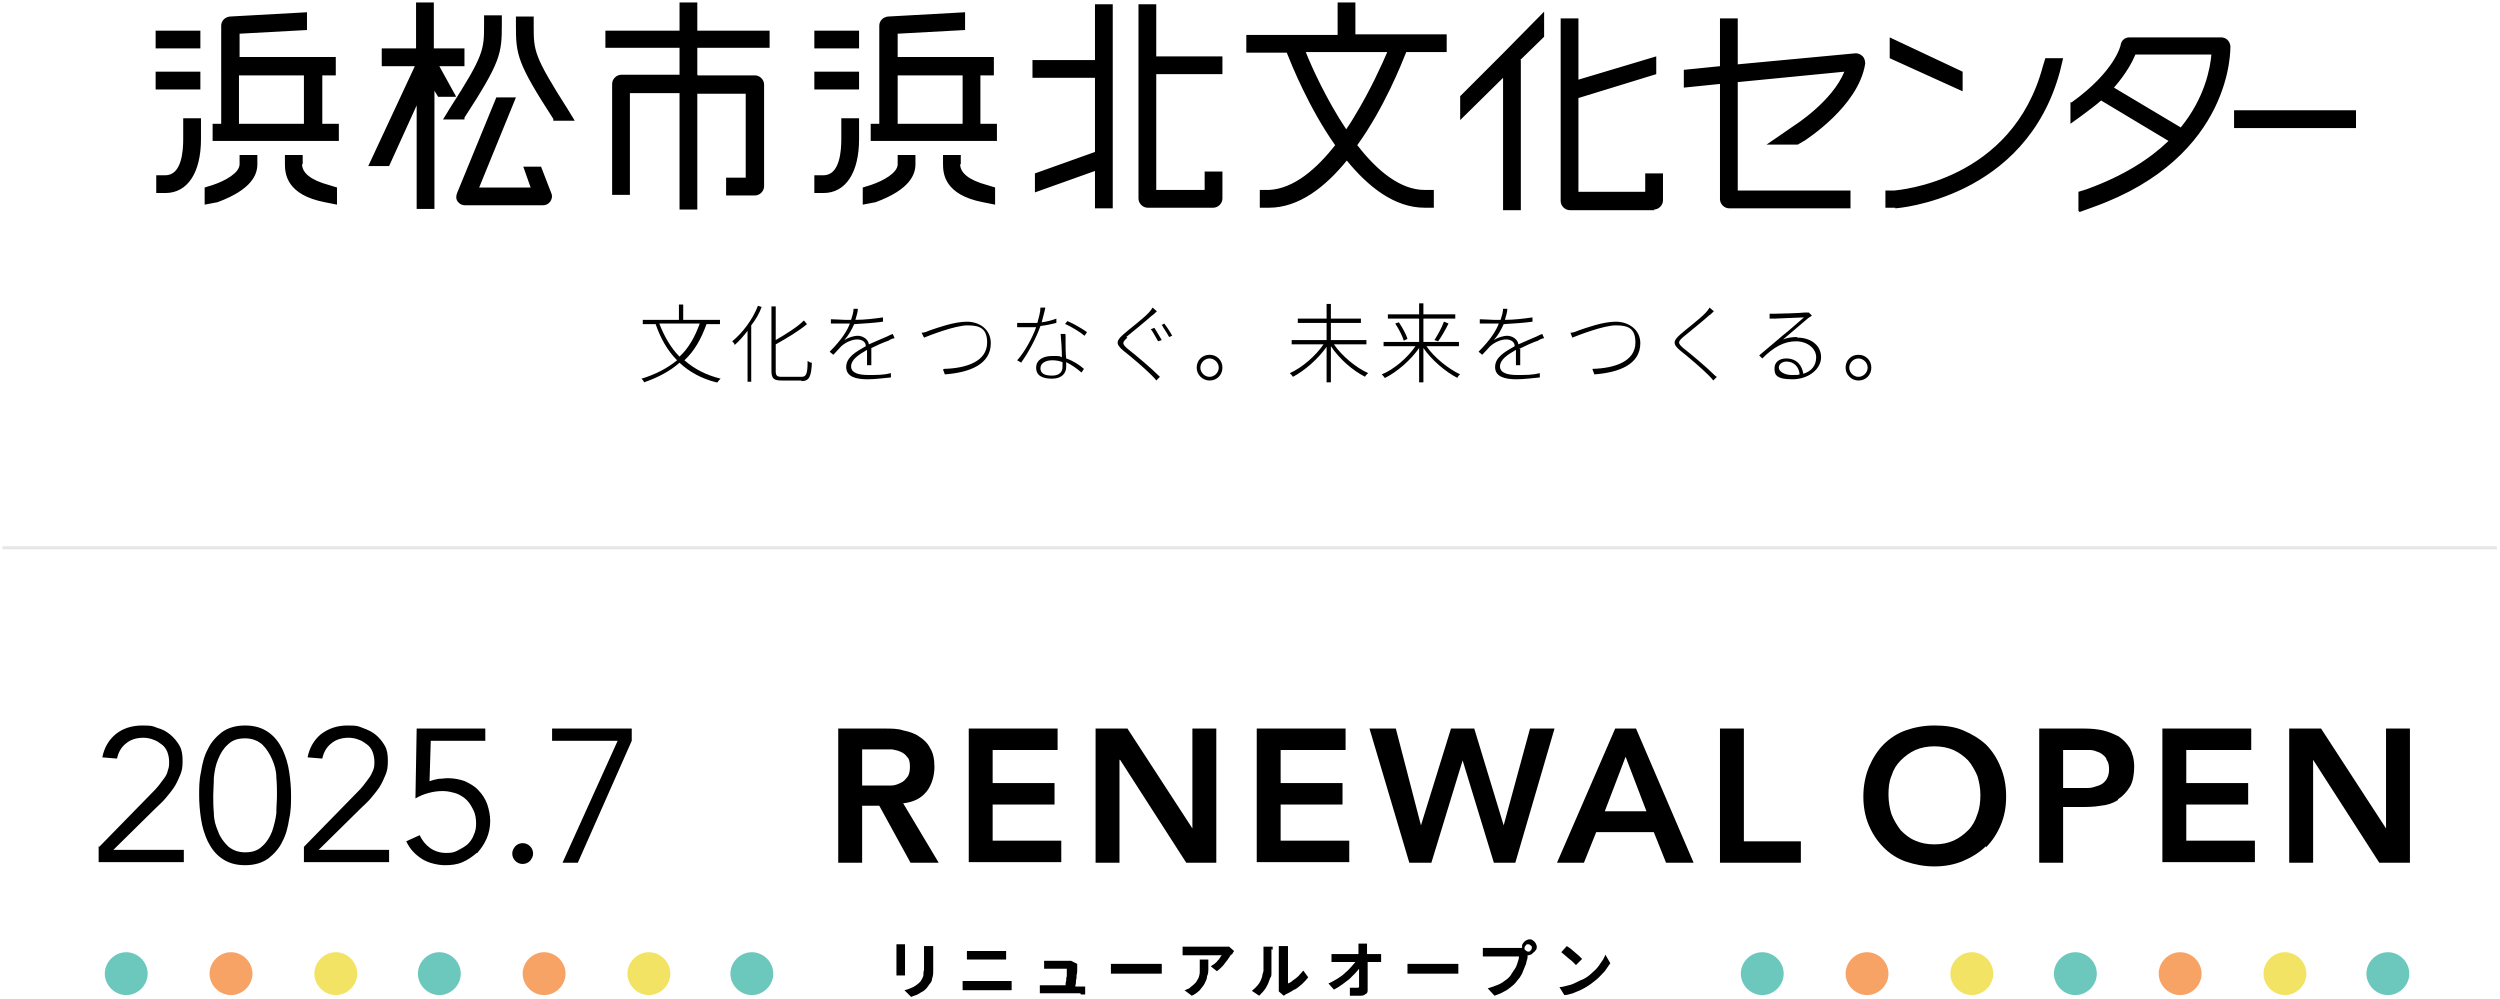 <?xml version="1.0" encoding="UTF-8"?>
<svg id="catch.svg" xmlns="http://www.w3.org/2000/svg" version="1.1" viewBox="0 0 408 163">
  <!-- Generator: Adobe Illustrator 29.3.1, SVG Export Plug-In . SVG Version: 2.1.0 Build 151)  -->
  <defs>
    <style>
      .st0 {
        fill: #e6e6e6;
      }

      .st0, .st1, .st2, .st3, .st4, .st5 {
        fill-rule: evenodd;
      }

      .st1 {
        fill: #f7a366;
      }

      .st2 {
        fill: #f2e364;
      }

      .st4 {
        fill: gray;
      }

      .st5 {
        fill: #6cc8bd;
      }
    </style>
  </defs>
  <path class="st3" d="M94.3,140.8h-2.5l9-19.9h-10.7v-2h13v2l-8.8,19.9ZM85.3,141c-.5,0-.9-.2-1.2-.5-.3-.3-.5-.7-.5-1.2s.2-.8.5-1.2c.3-.3.7-.5,1.2-.5s.9.2,1.2.5c.3.3.5.7.5,1.2s-.2.8-.5,1.2c-.3.3-.7.5-1.2.5ZM77.8,139.2c-.7.6-1.4,1.1-2.3,1.5s-1.9.5-2.9.5-2.6-.3-3.7-1-2-1.6-2.6-2.9l2.2-1c.4.9,1,1.6,1.7,2.1s1.6.8,2.6.8,1.3-.1,1.9-.4c.6-.3,1.1-.6,1.6-1,.4-.4.8-.9,1-1.5.3-.6.4-1.2.4-1.9s-.1-1.5-.4-2.1-.6-1.2-1.1-1.7-1-.8-1.7-1.1c-.7-.2-1.4-.4-2.2-.4s-1.6.1-2.3.3c-.8.2-1.5.5-2.2.9l.2-11.4h11.2v2h-8.9l-.2,6.6c.5-.2,1-.3,1.5-.4.5,0,1-.1,1.5-.1,1,0,2,.2,2.8.5.8.4,1.6.8,2.2,1.5.6.6,1.1,1.4,1.4,2.2.3.9.5,1.8.5,2.8s-.2,2-.6,2.9-.9,1.6-1.5,2.3h-.1ZM49.6,138.2l8.7-8.9c.3-.3.7-.7,1-1.1.3-.4.6-.8.9-1.2.3-.4.5-.8.7-1.3s.2-.9.2-1.4-.1-1.1-.3-1.6-.5-.9-.9-1.2c-.4-.3-.8-.6-1.4-.8-.5-.2-1.1-.3-1.6-.3-1.1,0-2.1.3-2.8.9-.8.6-1.3,1.5-1.5,2.5l-2.4-.2c.3-1.6,1.1-2.9,2.2-3.8,1.2-.9,2.6-1.4,4.3-1.4s1.7.1,2.5.4,1.5.6,2.1,1.1,1.1,1.1,1.5,1.8c.4.7.5,1.5.5,2.5s-.1,1.6-.4,2.3c-.3.7-.6,1.4-1,2-.4.6-.9,1.2-1.4,1.8s-1.1,1.1-1.6,1.6l-6.9,6.8h11.5v2h-13.9v-2.6.1ZM46.1,137.3c-.5,1.1-1.3,2-2.3,2.8-1,.7-2.2,1.1-3.8,1.1s-2.8-.4-3.8-1.1c-1-.7-1.7-1.6-2.3-2.8-.5-1.1-.9-2.3-1.1-3.7-.2-1.3-.3-2.6-.3-3.8s0-2.5.3-3.8c.2-1.3.5-2.6,1.1-3.7.5-1.1,1.3-2,2.3-2.8,1-.7,2.2-1.1,3.8-1.1s2.8.4,3.8,1.1,1.7,1.6,2.3,2.8c.5,1.1.9,2.3,1.1,3.7.2,1.3.3,2.6.3,3.8s0,2.5-.3,3.8c-.2,1.3-.5,2.6-1.1,3.7ZM45.1,126.9c0-1.1-.3-2.1-.7-3s-.9-1.7-1.6-2.4c-.7-.6-1.6-1-2.8-1s-2.1.3-2.8,1c-.7.6-1.2,1.4-1.6,2.4-.4.9-.6,2-.7,3,0,1.1-.1,2-.1,2.9s0,1.8.1,2.9c0,1.1.3,2.1.7,3,.3.9.9,1.7,1.6,2.4.7.6,1.6,1,2.8,1s2.1-.3,2.8-1c.7-.6,1.2-1.4,1.6-2.4.3-.9.6-2,.7-3,0-1.1.1-2,.1-2.9s0-1.8-.1-2.9ZM16.2,138.2l8.7-8.9c.3-.3.7-.7,1-1.1.3-.4.6-.8.9-1.2.3-.4.5-.8.6-1.3.2-.5.2-.9.2-1.4s-.1-1.1-.3-1.6c-.2-.5-.5-.9-.9-1.2-.4-.3-.8-.6-1.4-.8-.5-.2-1.1-.3-1.6-.3-1.1,0-2.1.3-2.8.9-.8.6-1.3,1.5-1.5,2.5l-2.4-.2c.3-1.6,1.1-2.9,2.2-3.8s2.6-1.4,4.3-1.4,1.7.1,2.5.4c.8.2,1.5.6,2.1,1.1s1.1,1.1,1.5,1.8c.4.7.5,1.5.5,2.5s-.1,1.6-.4,2.3c-.3.7-.6,1.4-1,2-.4.6-.9,1.2-1.4,1.8s-1.1,1.1-1.6,1.6l-6.9,6.8h11.5v2h-13.9v-2.6l.1.1Z"/>
  <path class="st4" d="M118.4,117.5h0v22.9h0s0-22.9,0-22.9Z"/>
  <path class="st3" d="M388.3,140.8l-10.8-16.8h0v16.8h-3.9v-21.9h5.2l10.6,16.3h0v-16.3h3.9v21.9h-5ZM352.9,118.9h14.5v3.5h-10.6v5.4h10.1v3.5h-10.1v5.9h11.2v3.5h-15.1v-21.9.1ZM345.6,130.6c-.8.5-1.7.8-2.8.9-1.1.2-2.2.2-3.3.2h-2.8v9.1h-3.9v-21.9h7.4c1.1,0,2.1.1,3,.3s1.8.6,2.6,1c.7.5,1.3,1.1,1.8,1.9.4.8.7,1.8.7,3s-.2,2.5-.7,3.3-1.1,1.5-1.9,2l-.1.2ZM343.7,123.7c-.3-.4-.7-.7-1.1-.9-.5-.2-1-.4-1.5-.4h-4.4v6.2h4.1c.6,0,1.1-.2,1.7-.4s.9-.5,1.2-.9c.3-.4.5-1,.5-1.7s-.1-1.2-.4-1.6l-.1-.3ZM324.1,138.1c-1,1-2.3,1.8-3.7,2.4-1.4.6-3,.9-4.7.9s-3.2-.3-4.7-.8c-1.4-.5-2.6-1.3-3.6-2.3s-1.8-2.2-2.4-3.6c-.6-1.4-.9-3-.9-4.7s.3-3.3.9-4.8c.6-1.4,1.4-2.7,2.4-3.7s2.2-1.8,3.6-2.3,3-.8,4.7-.8,3.3.2,4.7.8,2.6,1.3,3.7,2.3c1,1,1.8,2.2,2.4,3.7.6,1.4.9,3,.9,4.8s-.3,3.3-.9,4.7-1.4,2.6-2.4,3.6v-.2ZM322.7,126.6c-.4-.9-.9-1.8-1.5-2.5-.7-.7-1.5-1.3-2.4-1.7s-2-.6-3.1-.6-2.2.2-3.1.6-1.7,1-2.4,1.7c-.7.7-1.2,1.5-1.5,2.5-.4.9-.5,2-.5,3.1s.2,2.3.5,3.2c.4,1,.9,1.8,1.5,2.6.7.7,1.4,1.3,2.4,1.7.9.4,1.9.6,3.1.6s2.2-.2,3.1-.6c.9-.4,1.7-1,2.4-1.7.7-.7,1.2-1.6,1.5-2.6.4-1,.5-2.1.5-3.2s-.2-2.1-.5-3.1ZM280.7,118.9h3.9v18.4h9.3v3.5h-13.2v-21.9h0ZM270,135.8h-9.5l-2,5h-4.4l9.5-21.9h3.4l9.4,21.9h-4.5l-2-5h.1ZM265.3,123.5l-3.4,8.9h6.8s-3.4-8.9-3.4-8.9ZM243.8,140.8l-5.1-16.7h0l-5.1,16.7h-3.6l-6.5-21.9h4.3l4.1,15.8h0l4.9-15.8h3.8l4.8,15.8h0l4.3-15.8h4l-6.4,21.9h-3.7.2ZM205.1,118.9h14.5v3.5h-10.6v5.4h10.1v3.5h-10.1v5.9h11.2v3.5h-15.1v-21.9.1ZM182.7,124h0v16.8h-3.9v-21.9h5.2l10.6,16.3h0v-16.3h3.9v21.9h-4.9l-10.8-16.8h-.1ZM158.1,118.9h14.5v3.5h-10.6v5.4h10.1v3.5h-10.1v5.9h11.2v3.5h-15.1v-21.9.1ZM148.6,140.8l-5.1-9.3h-2.8v9.3h-3.9v-21.9h7.6c1.1,0,2.1,0,3,.3,1,.2,1.9.5,2.6,1,.8.5,1.4,1.1,1.8,1.9.5.8.7,1.8.7,3.1s-.4,2.9-1.3,4c-.9,1.1-2.1,1.7-3.8,1.9l5.8,9.7h-4.7.1ZM148.1,126.8c.3-.4.4-1,.4-1.7s-.1-1.2-.4-1.5c-.3-.4-.6-.7-1.1-.9-.4-.2-.9-.3-1.4-.4h-4.9v5.9h4.7c.6,0,1.1-.2,1.5-.4.5-.2.8-.5,1.1-.9l.1-.1Z"/>
  <path class="st3" d="M261.8,158.6c-.4.4-.8.9-1.3,1.3-.5.4-1,.8-1.5,1.1-.3.2-.7.4-1.1.6-.4.2-.8.3-1.2.5-.4.1-.9.3-1.4.3l-.8-1.3c.5,0,1-.2,1.5-.3.5-.1.9-.3,1.3-.5s.8-.4,1.1-.5c.6-.3,1.1-.7,1.6-1.2.5-.4.9-.9,1.2-1.4.4-.5.6-.9.8-1.4l.8,1.4c-.3.4-.6.9-.9,1.3l-.1.1ZM256.8,157.1c-.2-.2-.4-.4-.7-.6-.2-.2-.5-.4-.7-.6-.2-.2-.4-.3-.6-.5l.9-1c.2.1.4.3.6.4.2.2.5.4.7.6.2.2.5.4.7.6.2.2.4.4.5.5l-1,1c-.1-.1-.3-.3-.5-.5l.1.1ZM250,155.7c-.2.1-.4.2-.6.2s0,0-.1,0v.3c0,.2-.1.5-.2.8,0,.3-.2.6-.3.9-.1.3-.3.7-.4,1-.2.3-.3.6-.6.9-.3.4-.6.8-1,1.1s-.8.7-1.3.9c-.5.3-1,.5-1.6.7l-1.1-1.2c.7-.2,1.2-.4,1.7-.6.5-.2.9-.5,1.3-.8.4-.3.7-.6.9-1,.2-.3.4-.6.6-.9.2-.3.3-.7.4-1,.1-.3.2-.6.2-.9h-5.9v-1.4h6.4v-.2c0-.2,0-.4.2-.6.1-.2.3-.3.4-.4.2-.1.4-.2.6-.2s.4,0,.6.2c.2.1.3.3.4.4.1.2.2.4.2.6s0,.4-.2.6c-.1.2-.3.3-.4.4l-.2.2ZM249.8,154.3c-.1-.1-.2-.2-.4-.2s-.3,0-.4.2c-.1.1-.2.2-.2.4s0,.3.2.4c.1.1.2.2.4.2s.3,0,.4-.2c.1-.1.2-.2.2-.4s0-.3-.2-.4ZM236.7,158.9h-7v-1.6h8.3v1.6h-1.3ZM224.5,157h-1.3v4.5c0,.3,0,.6-.3.7-.2.2-.5.3-.8.3h-1.8v-1.3h1.2c.1,0,.2,0,.3-.1v-3c-.2.2-.3.4-.6.7l-1,1c-.4.3-.8.6-1.2.9-.4.3-.9.6-1.3.8l-.9-1c.5-.2,1-.5,1.5-.8s.9-.6,1.3-1c.4-.3.7-.7,1-1,.2-.2.4-.5.6-.7h-3.9v-1.3h4.4v-1.7h1.4v1.7h2.3v1.3h-1,.1ZM211.2,161.5c-.4.3-.8.5-1.2.7-.1,0-.2.1-.3.2,0,0-.1,0-.2.1l-.8-.7v-7.4h1.5v6.1c.3-.1.6-.3.8-.5.3-.2.6-.4.9-.7.3-.3.5-.6.8-.9l.8,1.1c-.3.4-.6.7-1,1.1-.4.3-.8.7-1.2.9h-.1ZM207.5,154.9v3.8c0,.4,0,.7-.2.9-.2.6-.4,1.1-.7,1.6s-.7.9-1.1,1.3l-1.2-.8c.4-.3.8-.7,1.1-1.1.3-.4.5-.9.6-1.3,0-.2.1-.5.2-.8v-4h1.5v.5l-.2-.1ZM200.9,155.8c-.2.3-.4.6-.6.9-.3.3-.5.7-.8,1s-.6.6-.9.8l-1-.8c.2-.1.4-.3.6-.4.2-.2.4-.3.5-.5.2-.2.3-.3.4-.5.1-.2.2-.3.3-.4h-6.4v-1.4h7.6l.8.7s-.1.2-.2.3c0,.1-.1.2-.2.3h-.1ZM188.3,158.9h-7v-1.6h8.3v1.6h-1.3ZM176.3,162.1h-6.6v-1.3h4.2c0-.2,0-.5.1-.7,0-.3,0-.5.1-.8v-1.2h-3.7v-1.3h4.4l1,.5v1c0,.2,0,.5-.1.8,0,.3,0,.6-.1.9,0,.3,0,.6-.1.8v.2h1.6v1.3h-.7l-.1-.2ZM164,161.6h-6.9v-1.5h8v1.5h-1.1ZM163.1,156.6h-5.3v-1.4h6.4v1.4h-1.1ZM152.3,155.3v3.4c0,.4-.1.8-.2,1.1,0,.3-.2.6-.4.8-.1.2-.3.4-.5.7-.2.2-.5.5-.8.6-.3.2-.6.4-.9.5-.3.1-.6.2-.8.3l-1.1-1.1c.5-.1,1-.3,1.4-.5s.8-.5,1.1-.8c.2-.2.3-.4.4-.6.1-.2.2-.4.2-.6s0-.5.1-.8v-3.9h1.5v1-.1ZM147.7,156v3.2h-1.4v-5.1h1.4v1.9ZM194.3,161.1c.3-.2.6-.5.8-.7s.3-.5.5-.8c.1-.3.2-.6.2-1v-1.1c0-.4,0-.3,0-.4v-.5h1.4v1.4c0,.5,0,.9-.2,1.3,0,.4-.2.8-.4,1.2s-.5.7-.8,1.1c-.3.3-.8.7-1.3.9l-1.2-.9c.2,0,.3-.1.5-.2.2,0,.4-.2.5-.3Z"/>
  <path class="st5" d="M20.6,155.4c1.9,0,3.5,1.6,3.5,3.5s-1.6,3.5-3.5,3.5-3.5-1.6-3.5-3.5,1.6-3.5,3.5-3.5Z"/>
  <path class="st5" d="M71.7,155.4c1.9,0,3.5,1.6,3.5,3.5s-1.6,3.5-3.5,3.5-3.5-1.6-3.5-3.5,1.6-3.5,3.5-3.5Z"/>
  <path class="st1" d="M37.7,155.4c1.9,0,3.5,1.6,3.5,3.5s-1.6,3.5-3.5,3.5-3.5-1.6-3.5-3.5,1.6-3.5,3.5-3.5Z"/>
  <path class="st1" d="M88.8,155.4c1.9,0,3.5,1.6,3.5,3.5s-1.6,3.5-3.5,3.5-3.5-1.6-3.5-3.5,1.6-3.5,3.5-3.5Z"/>
  <path class="st2" d="M54.8,155.4c1.9,0,3.5,1.6,3.5,3.5s-1.6,3.5-3.5,3.5-3.5-1.6-3.5-3.5,1.6-3.5,3.5-3.5Z"/>
  <path class="st2" d="M105.9,155.4c1.9,0,3.5,1.6,3.5,3.5s-1.6,3.5-3.5,3.5-3.5-1.6-3.5-3.5,1.6-3.5,3.5-3.5Z"/>
  <path class="st5" d="M122.7,155.4c1.9,0,3.5,1.6,3.5,3.5s-1.6,3.5-3.5,3.5-3.5-1.6-3.5-3.5,1.6-3.5,3.5-3.5Z"/>
  <path class="st5" d="M287.6,155.4c1.9,0,3.5,1.6,3.5,3.5s-1.6,3.5-3.5,3.5-3.5-1.6-3.5-3.5,1.6-3.5,3.5-3.5Z"/>
  <path class="st5" d="M338.7,155.4c1.9,0,3.5,1.6,3.5,3.5s-1.6,3.5-3.5,3.5-3.5-1.6-3.5-3.5,1.6-3.5,3.5-3.5Z"/>
  <path class="st1" d="M304.7,155.4c1.9,0,3.5,1.6,3.5,3.5s-1.6,3.5-3.5,3.5-3.5-1.6-3.5-3.5,1.6-3.5,3.5-3.5Z"/>
  <path class="st1" d="M355.8,155.4c1.9,0,3.5,1.6,3.5,3.5s-1.6,3.5-3.5,3.5-3.5-1.6-3.5-3.5,1.6-3.5,3.5-3.5Z"/>
  <path class="st2" d="M321.8,155.4c1.9,0,3.5,1.6,3.5,3.5s-1.6,3.5-3.5,3.5-3.5-1.6-3.5-3.5,1.6-3.5,3.5-3.5Z"/>
  <path class="st2" d="M372.9,155.4c1.9,0,3.5,1.6,3.5,3.5s-1.6,3.5-3.5,3.5-3.5-1.6-3.5-3.5,1.6-3.5,3.5-3.5Z"/>
  <path class="st5" d="M389.7,155.4c1.9,0,3.5,1.6,3.5,3.5s-1.6,3.5-3.5,3.5-3.5-1.6-3.5-3.5,1.6-3.5,3.5-3.5Z"/>
  <path class="st0" d="M.4,89.4h407.1H.4h0Z"/>
  <path class="st3" d="M364.6,20.9v-2.9h19.9v2.9h-19.9ZM339.2,34.4v-3.1l1.3-.4c6.1-2.2,10.4-5,13.4-7.9l-11-6.6c-.9.8-2,1.6-3.2,2.5l-1.8,1.3v-3.5h.2c7.1-5.1,8-9.3,8-9.4.1-.7.7-1.2,1.4-1.2h15c.8,0,1.4.6,1.5,1.4,0,.2.6,18.1-22.4,26.3l-2.2.8-.2-.2ZM360.9,8.9h-12.4c-.5,1.2-1.5,3.1-3.5,5.4l10.9,6.5c3.9-4.8,4.8-9.6,5-11.9ZM309.3,33.9h-1.6v-2.8h1.4c.8-.1,19.3-1.5,24.3-20.3l.4-1.3h2.9l-.5,2.1c-5.6,20.9-26.7,22.4-26.9,22.4v-.1ZM308.4,9.5v-3.4l11.9,5.6v3.2l-11.9-5.4ZM294.4,23l-1,.6h-5.1l4.5-3.1s6.2-3.9,8.2-8.8l-17.4,1.7v17.7h18.4v2.9h-19.8c-.8,0-1.5-.7-1.5-1.5V13.7l-5.9.6v-2.9l5.9-.6V3h2.9v7.5l19.2-1.8h.1c.4,0,.8.2,1.1.5.3.3.4.8.4,1.2-1.1,7-9.7,12.4-10.1,12.7l.1-.1ZM270,34.3h-13.8c-.8,0-1.5-.7-1.5-1.5V3h2.9v10l12.7-3.8v2.9l-12.7,3.9v15.3h10.9v-3h2.9v4.4c0,.8-.7,1.5-1.5,1.5l.1.1ZM248.2,9.8v24.5h-2.9V12.7l-7,6.9v-3.9l7-7h0l6.7-6.8v4.1l-3.9,3.8h.1ZM221.6,23.8c3.1,4,6.9,7.2,10.9,7.2h1.5v2.9h-1.5c-4.9,0-9.2-3.4-12.7-7.7-3.5,4.3-7.8,7.7-12.7,7.7h-1.5v-2.9h1.5c4.1-.2,7.8-3.5,10.8-7.3-4.3-6.1-7.1-13.1-7.9-15.1h-6.6v-2.9h14.9V.4h2.9v5.2h14.9v2.9h-6.6c-.8,2-3.6,9.1-8,15.2l.1.1ZM213.1,8.5c1,2.5,3.4,7.8,6.6,12.6.5-.7,1-1.5,1.4-2.2,2.5-4.1,4.4-8.3,5.3-10.4h-13.3ZM198.1,33.9h-10.8c-.8,0-1.5-.7-1.5-1.5V.7h2.9v8.5h10.8v2.9h-10.8v18.9h7.9v-3h2.9v4.4c0,.8-.7,1.5-1.5,1.5h.1ZM178.7,27.9l-9.8,3.5v-3.1l9.8-3.5v-12.1h-10.2v-2.9h10.2V.7h2.9v33.3h-2.9v-6.1ZM142,20.2h1.5V4.2c0-.8.6-1.4,1.4-1.5l12.6-.7v2.9l-11,.6v3.8h15.7v3h-2.2v7.9h2.7v2.8h-20.6v-2.8h-.1ZM146.5,20.2h10.6v-7.9h-10.6v7.9ZM146.5,26.8v-1.5h2.9v1.5c0,1.6-.8,4.1-6.5,6.2l-2.1.4v-2.8l1.3-.4c2.1-.7,4.4-2,4.4-3.4h0ZM134.4,31.5h-1.5v-2.9h1.5c2.7,0,2.9-4.1,2.9-5.9v-3.4h2.9v3.4c0,5.5-2.2,8.8-5.8,8.8h0ZM132.9,11.7h7.3v2.9h-7.3v-2.9ZM132.9,5h7.3v2.9h-7.3v-2.9ZM113.9,12.3h9.3c.8,0,1.5.7,1.5,1.5v16.6c0,.8-.7,1.5-1.5,1.5h-4.7v-2.9h3.2v-13.7h-7.9v18.9h-2.9V15.2h-8.1v16.6h-2.9V13.7c0-.8.7-1.5,1.5-1.5h9.5v-4.4h-12.1v-2.8h12.1V.4h2.9v4.6h11.8v2.8h-11.8v4.4l.1.1ZM90.3,19.4c-5.9-9.1-6.1-10.5-6.1-15.2v-1.5h2.9v1.5c0,4.1,0,4.9,5.6,13.7l1.1,1.8h-3.5v-.3ZM75.8,19.5h-3.5l1.1-1.8c5.6-8.7,5.6-9.6,5.6-13.7v-1.5h2.9v1.5c0,4.8-.2,6.1-6.1,15.2v.3ZM74.4,15.8h-2.9l-.6-1v19.3h-2.9v-16.9l-4.5,9.9h-3.4l7.6-16.3h-5.4v-2.9h5.6V.4h2.9v7.5h5v2.9h-4.1l2.7,4.9v.1ZM34.6,20.2h1.5V4.2c0-.8.6-1.4,1.4-1.5l12.6-.7v2.9l-11,.6v3.8h15.7v3h-2.2v7.9h2.7v2.8h-20.6v-2.8h-.1ZM39,20.2h10.6v-7.9h-10.6v7.9ZM39.1,26.8v-1.5h2.9v1.5c0,1.6-.8,4.1-6.5,6.2l-2.1.4v-2.8l1.3-.4c2.1-.7,4.4-2,4.4-3.4ZM27,31.5h-1.5v-2.9h1.5c2.7,0,2.9-4.1,2.9-5.9v-3.4h2.9v3.4c0,5.5-2.2,8.8-5.8,8.8ZM25.4,11.7h7.3v2.9h-7.3s0-2.9,0-2.9ZM25.4,5h7.3v2.9h-7.3s0-2.9,0-2.9ZM49.3,26.8c0,1.4,1.4,2.6,4.4,3.4l1.3.4v2.8l-2-.4c-6.2-1.2-6.5-4.6-6.5-6.2v-1.5h2.9v1.5h-.1ZM81.1,15.9h3.1l-6,14.7h8.4l-1.2-3.4h2.9l1.7,4.4c.2.5,0,1-.2,1.3-.3.4-.7.6-1.2.6h-12.7c-.5,0-.9-.2-1.2-.6-.3-.4-.3-.9-.1-1.4l6.4-15.6h.1ZM156.7,26.8c0,1.4,1.4,2.6,4.4,3.4l1.3.4v2.8l-2-.4c-6.2-1.2-6.5-4.6-6.5-6.2v-1.5h2.9v1.5h-.1Z"/>
  <path class="st3" d="M303.3,62.1c-1.1,0-2.1-.9-2.1-2.1s.9-2.1,2.1-2.1,2.1.9,2.1,2.1-.9,2.1-2.1,2.1ZM303.3,58.5c-.8,0-1.5.7-1.5,1.5s.7,1.5,1.5,1.5,1.5-.7,1.5-1.5-.7-1.5-1.5-1.5ZM293.3,55.1c2.3,0,3.9,1.3,3.9,3.2s-2,3.6-4.7,3.6-2.9-.8-2.9-1.8.8-1.6,1.9-1.6c1.8,0,2.6,1.2,2.8,2.5,1.3-.4,2.1-1.3,2.1-2.7s-1.4-2.6-3.3-2.6-3.6.9-5.5,2.8l-.5-.5c1.3-1.1,3.1-2.6,3.9-3.3.8-.6,2.7-2.3,3.4-2.9-.8,0-4.1.2-4.8.2h-.8v-.8h.8c.7,0,4.2-.1,5-.2h.6l.5.5c-.2.2-.5.3-.7.5-.6.5-2.8,2.4-4,3.4.7-.3,1.6-.4,2.3-.4v.1ZM291.6,59c-.7,0-1.3.4-1.3,1s.9,1.2,2.1,1.2.9,0,1.3-.1c-.1-1.2-.9-2.1-2.2-2.1h.1ZM280.2,61.5l-.6.6c-.2-.3-.5-.6-.8-.9-1.1-1.1-3.2-2.9-4.6-4-1.3-1.1-1.1-1.6,0-2.6,1-.9,3.3-2.6,4.2-3.6.2-.2.5-.6.6-.8l.7.6c-.2.2-.6.6-.8.7-1,.9-3.1,2.6-4.2,3.5-.9.8-.9,1,0,1.8,1.4,1.1,3.8,3.1,5.3,4.6l.2.1ZM259.9,60.2c3.6-.1,7-1.2,7-4.3,0-2.332-1.2-2.8-3.2-2.8s-6.1,1.6-7.1,2l-.3-.8c.5,0,.9-.2,1.4-.4,1.2-.4,3.9-1.4,6-1.4s4,1.3,4,3.5c0,3.5-3.5,4.8-7.5,5.1l-.3-.8v-.1ZM248.1,56.8v2.8h-.7v-2.5c-1.4.8-2.6,1.6-2.6,2.7s1.3,1.4,2.8,1.4,2.5,0,3.7-.3v.7c-1.1.1-2.6.3-3.8.3-1.9,0-3.5-.4-3.5-2s1.6-2.5,3.2-3.4h0c0-.7-.6-1.1-1.4-1.1s-1.8.4-2.6,1.1c-.4.4-.8.9-1.3,1.4l-.6-.5c2-2,2.9-3.5,3.3-4.6h-3.1v-.7c.8,0,1.7.1,2.3.1h1.1c.2-.6.4-1.3.4-1.8h.7c0,.5-.2,1.1-.4,1.8,1.5,0,3.1-.2,4.5-.4v.7c-1.4.2-3.2.3-4.7.4-.4.9-.9,1.8-1.6,2.6.6-.4,1.5-.7,2.2-.7s1.7.5,1.8,1.4c1.1-.5,2.1-.9,3-1.3.4-.2.6-.3.9-.4l.3.7c-.3,0-.7.2-1,.4-.9.3-2,.8-3.2,1.4l.3-.2ZM229.1,55.6c-.2-.7-.8-1.9-1.4-2.8l.6-.2c.6.9,1.2,2,1.4,2.7l-.6.3ZM235.7,52.5l.7.3c-.5,1-1.1,2.1-1.7,2.9l-.6-.2c.5-.8,1.2-2,1.5-2.9l.1-.1ZM237.9,61.7c-2-1-4.3-3-5.6-4.9v5.6h-.7v-5.6c-1.4,2-3.6,3.9-5.6,4.9-.1-.2-.3-.4-.5-.6,2-.8,4.2-2.7,5.5-4.6h-5.2v-.7h5.8v-3.8h-5.1v-.7h5.1v-1.8h.7v1.8h5.2v.7h-5.2v3.8h5.8v.7h-5.3c1.3,1.9,3.6,3.7,5.5,4.6-.2.1-.4.4-.5.6h.1ZM222.8,61.5c-2-1-4.2-2.9-5.6-5v5.9h-.7v-5.8c-1.4,2-3.6,3.9-5.5,4.9-.1-.2-.3-.4-.5-.6,2-.9,4.2-2.8,5.5-4.7h-5.2v-.7h5.7v-2.8h-4.7v-.7h4.7v-2.4h.7v2.4h4.9v.7h-4.9v2.8h5.8v.7h-5.3c1.3,1.9,3.6,3.8,5.6,4.7-.2.1-.4.4-.5.5v.1ZM197.4,62.1c-1.1,0-2.1-.9-2.1-2.1s.9-2.1,2.1-2.1,2.1.9,2.1,2.1-.9,2.1-2.1,2.1ZM197.4,58.5c-.8,0-1.5.7-1.5,1.5s.7,1.5,1.5,1.5,1.5-.7,1.5-1.5-.7-1.5-1.5-1.5ZM189.5,53.1l.5-.3c.4.5,1,1.4,1.3,2l-.5.2c-.3-.6-.9-1.4-1.2-2l-.1.1ZM187.9,53.7l.5-.2c.3.5.9,1.5,1.2,2l-.6.2c-.3-.5-.8-1.5-1.2-2h.1ZM184,55.1c-.9.8-.9,1,0,1.8,1.4,1.1,3.8,3.1,5.3,4.6l-.6.6c-.2-.3-.5-.6-.8-.9-1.1-1.1-3.2-2.9-4.6-4-1.3-1.1-1.1-1.6,0-2.6,1-.9,3.3-2.6,4.2-3.6.2-.2.5-.6.6-.8l.7.6c-.2.2-.6.6-.8.7-1,.9-3.1,2.6-4.2,3.5l.2.1ZM173.8,52.9l.4-.5c1,.4,2.5,1.3,3.2,1.8l-.4.6c-.7-.6-2.2-1.5-3.1-1.9h-.1ZM173.9,54.6v1.3c0,.6,0,1.7.1,2.6,1.2.4,2.2,1.1,2.9,1.7l-.4.6c-.7-.6-1.5-1.2-2.5-1.7v.8c0,1-.7,1.9-2.3,1.9s-2.6-.5-2.6-1.8,1.2-1.9,2.6-1.9,1.1,0,1.6.2c0-1.2-.1-2.7-.2-3.8h.7l.1.1ZM171.7,58.8c-1.1,0-1.9.5-1.9,1.3s.6,1.2,1.9,1.2,1.7-.7,1.7-1.4v-.8c-.5-.2-1.1-.3-1.6-.3h-.1ZM166.7,59.2l-.7-.4c1.2-1.3,2.5-3.7,3.1-5.4h-3.1v-.7h3.3c.2-.8.5-1.7.5-2.5h.8c-.1.6-.4,1.6-.6,2.4.8-.1,1.6-.3,2.4-.6v.7c-.8.2-1.7.4-2.6.5-.7,2-2,4.4-3.1,5.9v.1ZM154.1,60.2c3.6-.1,7-1.2,7-4.3,0-2.3-1.2-2.8-3.2-2.8s-6.1,1.6-7.1,2l-.4-.8c.5,0,.9-.2,1.4-.4,1.2-.4,3.9-1.4,6-1.4s3.9,1.3,3.9,3.5c0,3.5-3.5,4.8-7.5,5.1l-.3-.8.2-.1ZM142.2,56.8v2.8h-.7v-2.5c-1.4.8-2.6,1.6-2.6,2.7s1.3,1.4,2.8,1.4,2.5,0,3.7-.3v.7c-1.1.1-2.6.3-3.8.3-1.9,0-3.5-.4-3.5-2s1.6-2.5,3.2-3.4h0c0-.7-.6-1.1-1.4-1.1s-1.8.4-2.6,1.1c-.4.4-.8.9-1.3,1.4l-.6-.5c2-2,2.9-3.5,3.3-4.6h-3.1v-.7c.8,0,1.7.1,2.3.1h1c.2-.6.4-1.3.4-1.8h.7c0,.5-.2,1.1-.4,1.8,1.5,0,3.1-.2,4.5-.4v.7c-1.4.2-3.2.3-4.7.4-.4.9-.9,1.8-1.6,2.6.6-.4,1.5-.7,2.2-.7s1.7.5,1.8,1.4c1.1-.5,2.1-.9,3-1.3.4-.2.6-.3.9-.4l.3.7c-.3,0-.7.2-1,.4-.9.3-2,.8-3.2,1.4l.4-.2ZM130.8,62.1h-3.2c-1.3,0-1.7-.3-1.7-1.6v-10.5h.7v5.5c1.7-1,3.5-2.1,4.6-3.2l.5.6c-1.3,1.1-3.3,2.3-5.1,3.3v4.4c0,.7.2.9,1,.9h3.2c.8,0,1-.5,1-2.6.2.1.4.3.7.3-.1,2.2-.4,3-1.7,3v-.1ZM122.7,62.3h-.7v-8.3c-.7.9-1.4,1.7-2.1,2.3,0-.2-.3-.5-.4-.6,1.7-1.4,3.3-3.5,4.2-5.8l.6.2c-.4,1.1-1,2.1-1.7,3v9.2h.1ZM116.9,62.4c-2.4-.6-4.4-1.7-6-3.2-1.6,1.4-3.5,2.4-5.8,3.2,0-.2-.3-.5-.4-.6,2.3-.7,4.2-1.7,5.8-3-1.6-1.6-2.7-3.6-3.5-5.9h-2.1v-.7h5.9v-2.5h.7v2.5h6v.7h-2.2c-.9,2.5-2,4.4-3.6,5.9,1.6,1.4,3.5,2.4,5.9,3-.2.2-.4.4-.5.6h-.2ZM114.3,52.8h-6.7c.8,2.1,1.9,4,3.3,5.4,1.5-1.4,2.5-3.2,3.3-5.4h.1Z"/>
  <path class="st0" d="M.4,89.15h407.1v.5H.4v-.5Z"/>
</svg>